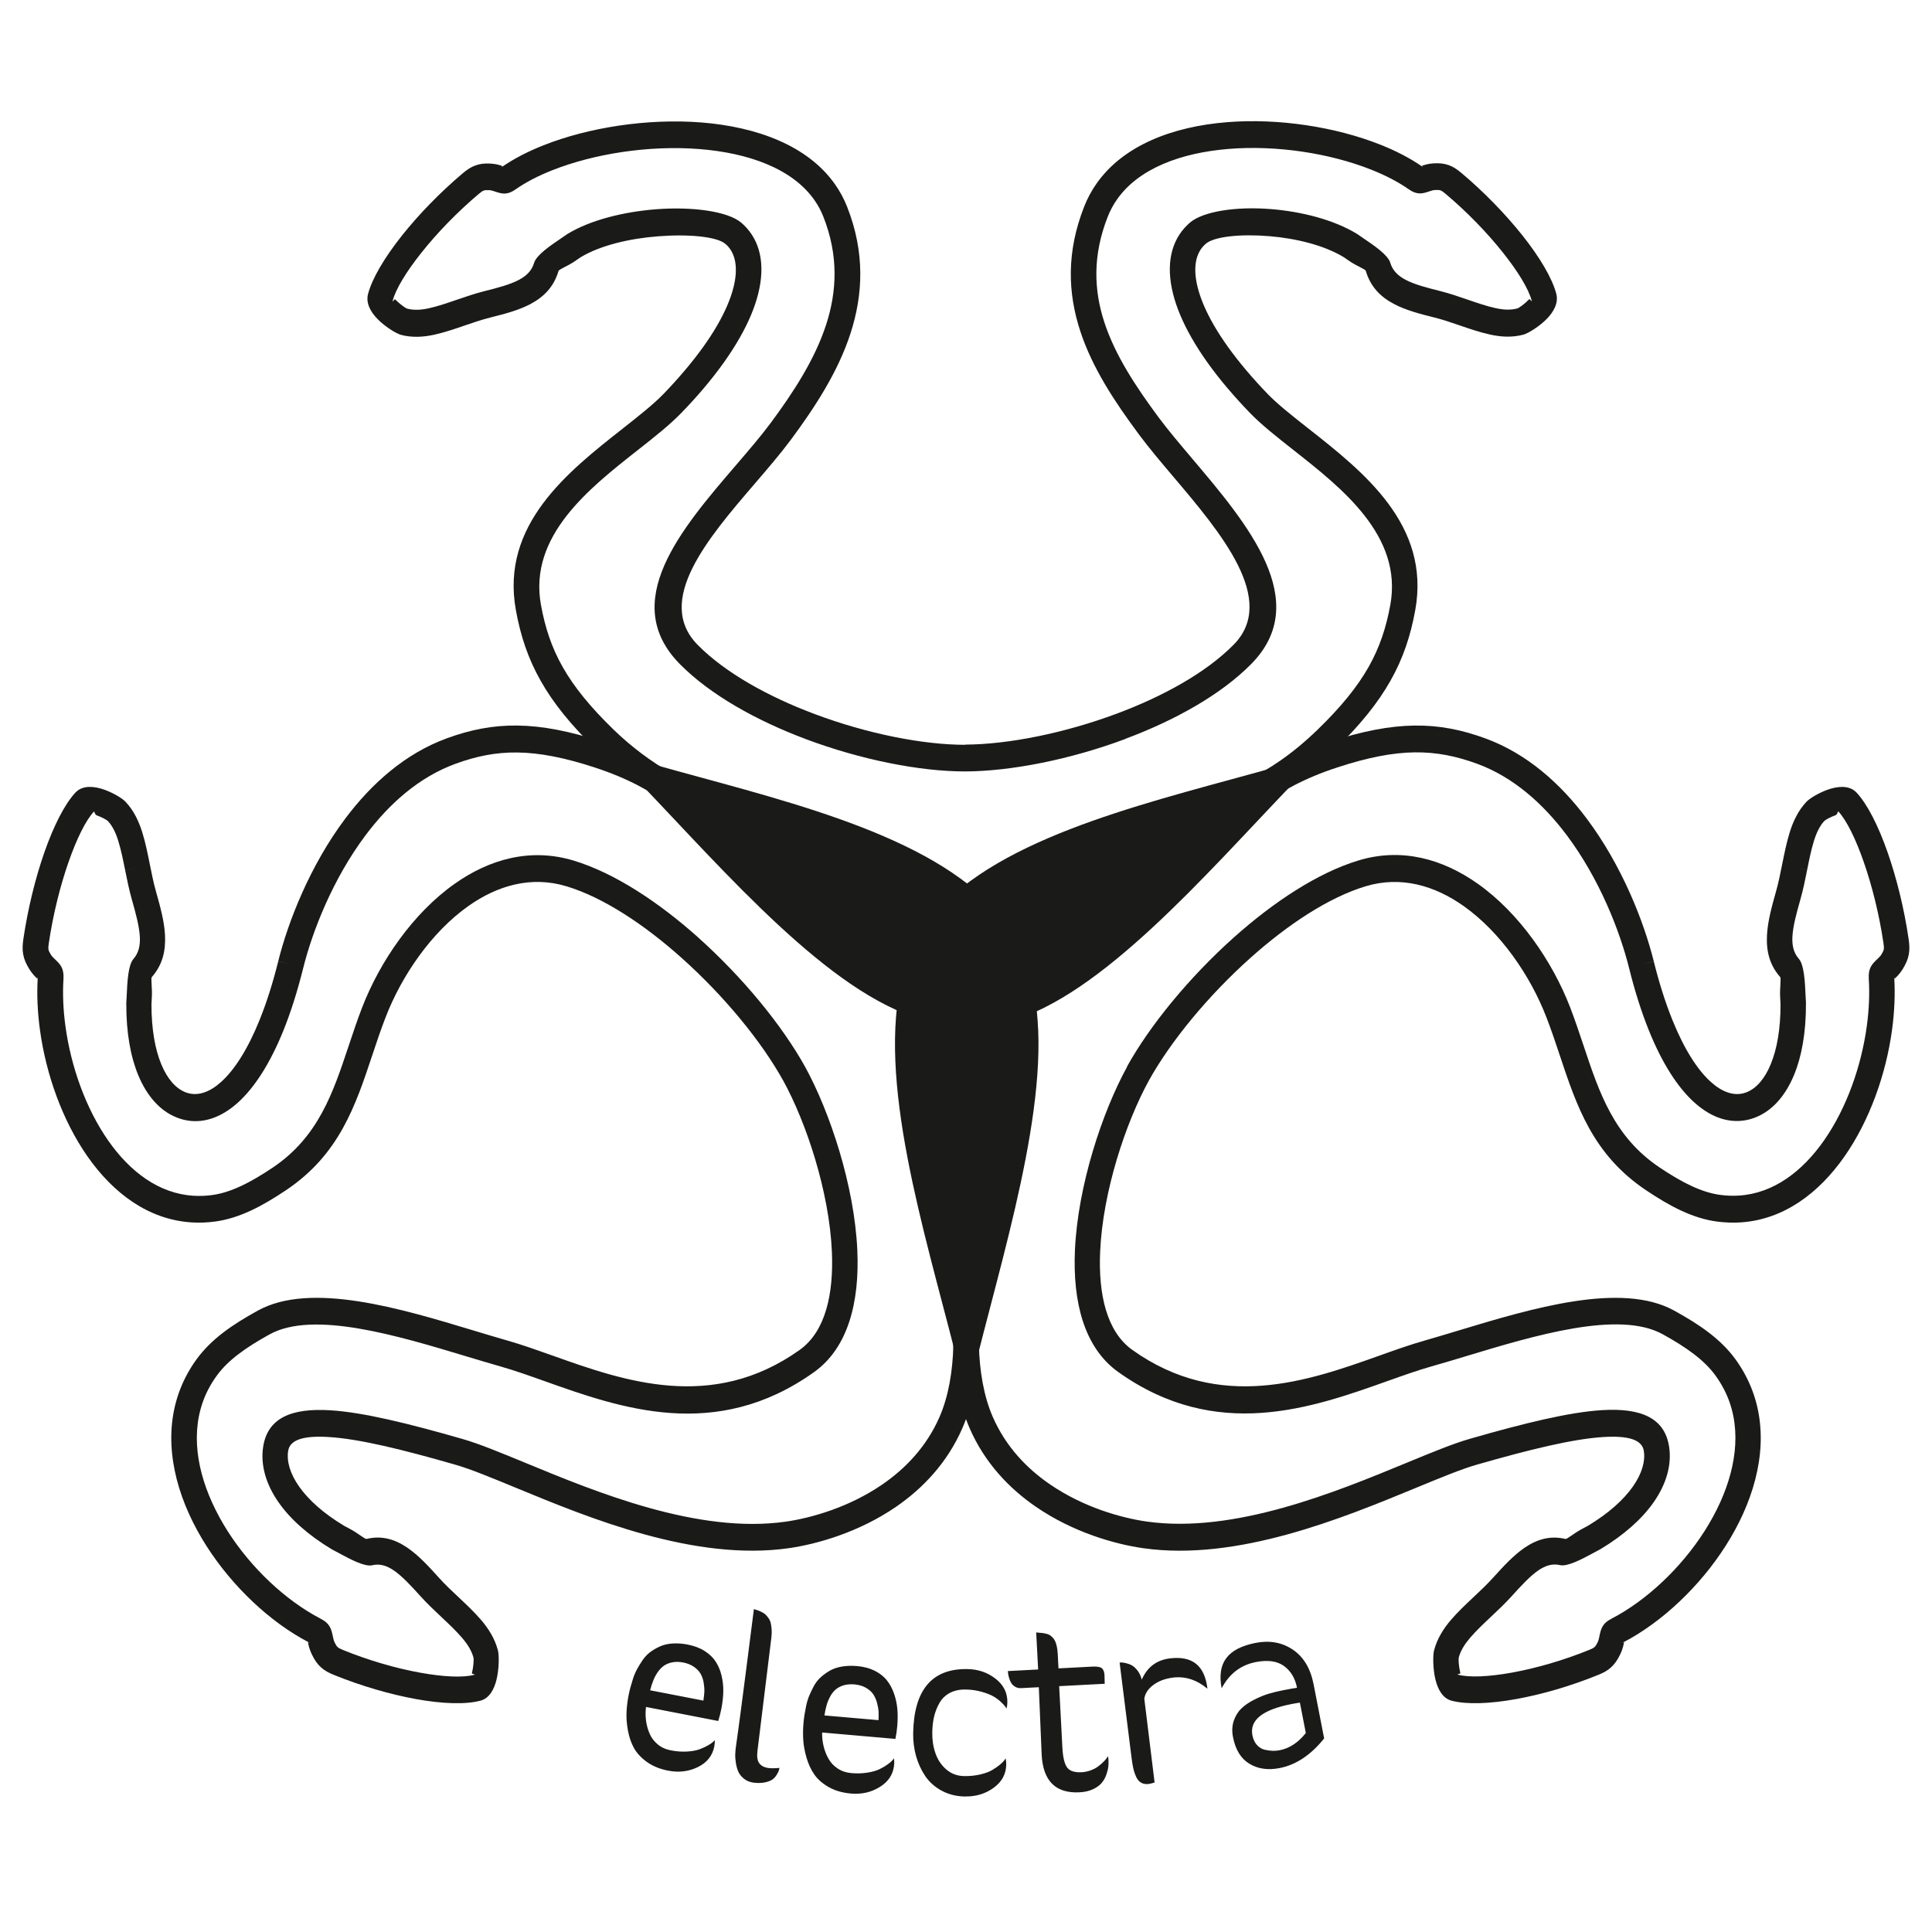 <svg xmlns="http://www.w3.org/2000/svg" id="a" viewBox="0 0 512 512"><defs><style>.b,.c{fill:#1a1a18;}.d{fill:none;stroke:#1a1a18;stroke-miterlimit:22.93;stroke-width:.57px;}.c{fill-rule:evenodd;}</style></defs><path class="b" d="m81.61,435.24c.13.02.82.34.41.13l-.3-.15-.12.02Zm-34.93-139.15h0s0,0,0,0h0Zm-36.69-36.83l.02-.33h0c.02-.42-.05.29-.1.42l.08-.09Zm175.02-10.83c11.81,10.55,22.25,23.3,28.35,34.28h0c6.58,11.98,13.08,31.53,13.84,48.66.6,13.55-2.36,25.78-11.5,32.28-26,18.52-51.25,9.53-71.34,2.38-4.13-1.47-8.04-2.86-11.63-3.88-3.01-.85-6-1.76-9.11-2.69-18.15-5.48-40.55-12.25-52.17-5.84-3.1,1.71-5.87,3.42-8.28,5.26-2.28,1.74-4.19,3.58-5.69,5.64-.88,1.2-1.64,2.43-2.28,3.68h-.01c-4.75,9.22-3.53,19.94,1,29.95,4.7,10.4,12.89,19.97,21.76,26.44,2.34,1.7,4.71,3.19,7.05,4.4,2.5,1.29,2.81,2.76,3.23,4.76.1.46.21,1.01.44,1.49.31.65.56,1.04.81,1.26.28.26.73.48,1.39.75,6.85,2.79,14.07,4.87,20.43,6.02,6.18,1.12,11.39,1.38,14.4.57h0c.58-.16-.72-.09-.63-.46.41-1.68.53-3.57.4-4.11-.23-.88-.62-1.75-1.1-2.59-.51-.88-1.16-1.75-1.87-2.58-1.65-1.93-3.56-3.73-5.49-5.54-1.89-1.78-3.81-3.58-5.53-5.49-2.53-2.8-4.86-5.34-7.11-6.88-1.84-1.26-3.7-1.87-5.73-1.38-1.99.47-5.91-1.64-8.75-3.18-.66-.35-1.24-.67-1.69-.9l-.21-.11c-6.39-3.83-11.06-8.08-14.08-12.36-3.53-5-4.88-10.12-4.18-14.78,1.15-7.68,7.44-10.38,17.79-9.74,8.67.53,20.63,3.46,35.03,7.6,4.43,1.27,10.08,3.61,16.68,6.33,18.88,7.8,45.76,18.89,68.97,15.59,6.81-.97,16.8-3.81,25.61-9.85,6.15-4.22,11.72-10.02,15.15-17.85,2.42-5.53,3.51-12.18,3.69-19,.21-8.32-.93-16.88-2.71-24.1l-.2-.79c-4.07-16.48-8.73-35.33-8.54-51.68.06-5.36.19-10.97.26-14.04-3.76-1.81-7.12-3.49-10.42-5.42-3.95-2.29-7.77-4.89-12.03-8.38l-.2-.18c-4.24-4.08-8.3-7.99-12.13-11.71-3.73-3.62-7-6.81-9.81-9.56l-1.29-1.27c-12.1-11.9-20.75-20.41-37.92-26.02-8.09-2.65-14.64-3.91-20.5-3.99-5.78-.08-10.99.99-16.5,3.01-9.68,3.54-17.57,10.64-23.78,18.92-8.7,11.6-14.1,25.46-16.53,35.22h0s0,0,0,0h0s0,0,0,0c-1.58,6.33-3.35,11.84-5.26,16.57-3.58,8.86-7.72,15.14-11.98,19.01-4.77,4.31-9.77,5.76-14.53,4.57h-.01c-.55-.14-1.16-.34-1.83-.61h0c-4.2-1.68-7.74-5.47-10.11-11.19-2.02-4.87-3.19-11.24-3.16-18.97v-.24c.04-.66.08-1.31.11-1.98.15-3.35.37-7.98,1.77-9.58h0c1.41-1.61,1.83-3.6,1.71-5.88-.15-2.81-1.07-6.2-2.12-9.89-.74-2.6-1.26-5.21-1.78-7.78l3.31-.74-3.31.73c-.54-2.69-1.07-5.34-1.82-7.75-.33-1.07-.72-2.08-1.19-2.99h0c-.43-.83-.94-1.59-1.53-2.23l-.07-.07c-.46-.38-1.61-.99-2.87-1.45-.68-.25-.55-1.16-.83-.98-2.16,2.35-4.53,7.18-6.67,13.29-2.23,6.37-4.13,13.97-5.25,21.58-.11.73-.15,1.25-.08,1.64.06.35.26.77.63,1.37.27.43.67.82,1.02,1.15,1.44,1.37,2.5,2.39,2.32,5.29h0c-.25,3.97-.07,8.23.53,12.57,1.46,10.64,5.36,21.72,11.33,30.26,5.74,8.22,13.39,14.04,22.55,14.62,1.64.1,3.32.05,5.04-.19h0c2.45-.34,4.94-1.15,7.52-2.35,2.73-1.26,5.51-2.93,8.46-4.9,12.09-8.11,15.99-19.8,20.09-32.1,1.17-3.5,2.35-7.06,3.66-10.43,4.68-12.08,13.41-24.87,24.46-32.68,9.25-6.54,20.1-9.64,31.6-6.16,10.79,3.27,22.49,10.99,33.02,20.4Zm22.5,37.87c-5.74-10.35-15.64-22.41-26.87-32.44-9.86-8.81-20.69-16.01-30.5-18.98-9.36-2.83-18.3-.22-25.99,5.21-9.86,6.97-17.71,18.51-21.94,29.45-1.35,3.49-2.46,6.82-3.55,10.1-4.49,13.49-8.77,26.32-22.84,35.76-3.28,2.2-6.36,4.04-9.36,5.43-3.13,1.45-6.22,2.45-9.38,2.88h-.01c-2.17.3-4.27.37-6.3.24-11.41-.72-20.75-7.7-27.61-17.52-6.63-9.5-10.97-21.75-12.57-33.47-.65-4.7-.85-9.34-.6-13.7l-.08.09s-.01.03-.02.02c-.61-.58-1.32-1.27-2.11-2.52-.89-1.43-1.4-2.63-1.64-3.96-.23-1.28-.17-2.5.05-4.03,1.2-8.14,3.21-16.22,5.56-22.95,2.47-7.06,5.4-12.83,8.26-15.89l.07-.07.05-.05.09-.08c1.87-1.76,4.87-1.49,7.61-.48,2.11.78,4.3,2.07,5.2,2.91l.08.07.09.09.08.08c1.11,1.18,2,2.49,2.73,3.89h0c.7,1.37,1.26,2.79,1.7,4.21.85,2.73,1.42,5.59,2,8.49h0s0,0,0,0h0c.49,2.44.98,4.91,1.64,7.22,1.16,4.11,2.2,7.91,2.38,11.54.21,4.15-.65,7.87-3.51,11.11h0c-.27.34.14,2.83.03,5.08-.04.95-.08,1.75-.11,2.15,0,6.58.96,11.89,2.6,15.86,1.6,3.88,3.82,6.37,6.32,7.38l-1.21,3.33,1.21-3.32c.26.1.59.21.98.31h0c2.63.65,5.58-.32,8.59-3.04,3.51-3.18,7-8.57,10.16-16.38,1.8-4.45,3.47-9.63,4.95-15.58l3.27.89-3.27-.91c2.61-10.45,8.4-25.32,17.78-37.81,6.93-9.23,15.82-17.19,26.85-21.23,6.22-2.28,12.16-3.49,18.8-3.4,6.55.09,13.7,1.45,22.41,4.29,18.68,6.11,27.79,15.06,40.54,27.61l1.29,1.27c2.95,2.89,6.21,6.08,9.78,9.54,3.44,3.33,7.43,7.18,11.98,11.56,3.95,3.23,7.46,5.62,11.05,7.7,3.67,2.13,7.5,4,11.99,6.14l2.04.97-.05,2.36-.02.87c-.06,2.37-.22,9.21-.3,15.45-.18,15.39,4.36,33.76,8.33,49.82l.2.79c1.92,7.79,3.16,17.03,2.92,26.05-.2,7.74-1.48,15.35-4.3,21.81-4.02,9.19-10.49,15.95-17.61,20.84-9.79,6.71-20.85,9.86-28.38,10.94-24.95,3.55-52.78-7.94-72.33-16.01-6.47-2.67-12.01-4.96-15.99-6.1-13.97-4.02-25.5-6.86-33.62-7.35-6.45-.39-10.28.62-10.74,3.72-.42,2.78.54,6.05,2.94,9.45,2.48,3.51,6.43,7.08,11.95,10.39.45.23,1.03.55,1.67.89,1.93,1.04,3.82,2.65,4.2,2.56,4.09-.98,7.58.09,10.89,2.36,2.9,1.99,5.52,4.82,8.33,7.94,1.63,1.81,3.39,3.47,5.14,5.1,2.12,2,4.23,3.98,6.02,6.07.96,1.12,1.85,2.33,2.61,3.64.79,1.36,1.43,2.83,1.85,4.43.35,1.35.3,4.99-.37,7.73-.65,2.67-1.96,4.97-4.22,5.58h-.01c-3.96,1.07-10.16.86-17.21-.43-6.74-1.23-14.42-3.44-21.72-6.41-1.37-.56-2.41-1.12-3.35-1.97-.98-.88-1.72-1.94-2.45-3.47-.63-1.31-.85-2.33-1.02-3.19,0,0,0,0,.02,0l.12-.02c-2.58-1.35-5.14-2.96-7.63-4.77-9.77-7.13-18.83-17.72-24.04-29.25-5.38-11.92-6.74-24.89-.82-36.36h0c.81-1.58,1.77-3.13,2.86-4.63,1.94-2.65,4.31-4.96,7.09-7.08,2.64-2.02,5.7-3.9,9.13-5.79,14.03-7.74,37.85-.55,57.15,5.28,3.22.97,6.32,1.91,9,2.67,3.77,1.07,7.8,2.51,12.06,4.02,18.67,6.65,42.14,15,65.37-1.54,6.85-4.88,9.03-14.83,8.54-26.07-.71-15.94-6.78-34.18-12.94-45.38h0Z"></path><path class="b" d="m429.98,435.37c-.41.21.28-.11.41-.13l-.12-.02-.3.15Zm35.34-139.27h0s0-.01,0-.01h0Zm36.67-37.16h0l.02.33.08.09c-.05-.13-.13-.84-.1-.42Zm-170.63-5.07c-11.22,10.03-21.12,22.09-26.87,32.44h0c-6.16,11.19-12.23,29.43-12.94,45.37-.5,11.24,1.69,21.19,8.54,26.07,23.23,16.54,46.7,8.19,65.37,1.54,4.26-1.52,8.28-2.95,12.06-4.02,2.68-.76,5.78-1.7,9-2.67,19.3-5.83,43.12-13.02,57.15-5.28,3.43,1.89,6.49,3.77,9.13,5.79,2.78,2.12,5.15,4.42,7.08,7.07h.01c1.09,1.51,2.05,3.06,2.86,4.64h0c5.92,11.48,4.56,24.45-.82,36.36-5.21,11.53-14.26,22.12-24.04,29.25-2.49,1.82-5.05,3.43-7.63,4.77l.12.02s.02,0,.02,0c-.18.86-.39,1.87-1.02,3.19-.73,1.52-1.47,2.58-2.45,3.47-.95.86-1.98,1.42-3.35,1.97-7.31,2.98-14.98,5.19-21.72,6.41-7.05,1.28-13.26,1.5-17.22.43h-.01c-2.26-.61-3.57-2.91-4.22-5.58-.67-2.74-.72-6.38-.37-7.73.41-1.6,1.06-3.07,1.85-4.43.76-1.31,1.66-2.53,2.61-3.64,1.79-2.09,3.89-4.07,6.02-6.07,1.74-1.64,3.51-3.3,5.14-5.1,2.81-3.11,5.43-5.95,8.33-7.94,3.31-2.26,6.8-3.33,10.89-2.36.37.09,2.27-1.52,4.2-2.56.64-.34,1.22-.66,1.67-.89,5.52-3.31,9.47-6.88,11.95-10.39,2.4-3.41,3.35-6.67,2.94-9.45-.46-3.1-4.29-4.12-10.74-3.72-8.13.5-19.66,3.34-33.62,7.35-3.98,1.14-9.52,3.43-15.99,6.1-19.55,8.07-47.38,19.56-72.33,16.01-7.54-1.07-18.6-4.23-28.38-10.94-7.13-4.89-13.6-11.65-17.61-20.84-2.82-6.46-4.1-14.07-4.3-21.81-.23-9.02,1-18.27,2.92-26.05l.2-.79c3.97-16.05,8.51-34.43,8.33-49.82-.07-6.24-.24-13.07-.3-15.45l-.02-.87-.05-2.36,2.04-.97c4.48-2.13,8.32-4,11.99-6.14,3.59-2.09,7.1-4.47,11.05-7.7,4.56-4.38,8.54-8.23,11.98-11.56,3.56-3.46,6.82-6.64,9.78-9.54l1.29-1.27c12.75-12.54,21.86-21.5,40.54-27.61,8.71-2.85,15.86-4.2,22.41-4.29,6.64-.09,12.58,1.12,18.8,3.4,11.03,4.03,19.92,11.99,26.85,21.23,9.38,12.49,15.17,27.36,17.78,37.81l-3.27.91,3.27-.89c1.48,5.94,3.15,11.13,4.95,15.58,3.16,7.81,6.65,13.21,10.16,16.38,3.01,2.72,5.96,3.69,8.59,3.04h0c.39-.1.73-.21.98-.31l1.21,3.32-1.21-3.33c2.51-1.01,4.72-3.5,6.32-7.38,1.64-3.97,2.61-9.28,2.6-15.86-.03-.39-.07-1.2-.11-2.15-.1-2.25.3-4.74.03-5.09h0c-2.86-3.23-3.73-6.95-3.51-11.1.19-3.63,1.22-7.43,2.38-11.54.66-2.32,1.15-4.79,1.64-7.22h0s0,0,0,0h0,0c.58-2.9,1.16-5.76,2-8.49.44-1.43.99-2.84,1.7-4.2h0c.73-1.41,1.62-2.73,2.73-3.9l.08-.08.09-.09.08-.07c.9-.85,3.09-2.13,5.2-2.91,2.73-1.01,5.74-1.28,7.61.48l.09.08.05.05.07.07c2.87,3.06,5.79,8.82,8.26,15.89,2.35,6.73,4.37,14.8,5.56,22.95.22,1.53.28,2.75.05,4.03-.24,1.33-.75,2.53-1.64,3.96-.78,1.25-1.5,1.93-2.11,2.52,0,0,0,0-.02-.02l-.08-.09c.25,4.36.04,8.99-.6,13.7-1.6,11.72-5.94,23.97-12.57,33.47-6.86,9.83-16.2,16.8-27.61,17.52-2.02.13-4.13.05-6.3-.24h-.01c-3.16-.43-6.25-1.43-9.38-2.88-2.99-1.39-6.08-3.23-9.35-5.43-14.07-9.44-18.35-22.26-22.84-35.76-1.09-3.28-2.2-6.61-3.55-10.1-4.23-10.94-12.08-22.47-21.94-29.45-7.69-5.43-16.63-8.04-25.99-5.21-9.81,2.97-20.64,10.16-30.5,18.98Zm-32.72,28.84c6.09-10.98,16.54-23.73,28.35-34.28,10.53-9.41,22.23-17.13,33.02-20.4,11.5-3.48,22.35-.37,31.6,6.16,11.05,7.81,19.78,20.6,24.46,32.68,1.3,3.37,2.49,6.93,3.66,10.43,4.1,12.3,7.99,23.99,20.09,32.1,2.94,1.97,5.73,3.64,8.45,4.9,2.59,1.2,5.08,2.01,7.53,2.35h0c1.72.24,3.4.29,5.04.19,9.16-.58,16.81-6.4,22.55-14.62,5.97-8.54,9.87-19.62,11.33-30.26.59-4.34.78-8.59.53-12.55h0c-.18-2.91.88-3.93,2.32-5.3.34-.33.75-.72,1.02-1.15.37-.6.57-1.02.63-1.37.07-.39.03-.91-.08-1.64-1.12-7.61-3.02-15.21-5.25-21.58-2.14-6.12-4.51-10.94-6.67-13.29-.28-.18-.15.73-.83.98-1.26.46-2.41,1.08-2.87,1.45l-.07.07c-.59.64-1.1,1.4-1.53,2.24h0c-.47.9-.86,1.92-1.19,2.98-.75,2.41-1.28,5.06-1.82,7.75l-3.31-.73,3.31.74c-.52,2.57-1.04,5.19-1.78,7.78-1.05,3.7-1.97,7.09-2.12,9.89-.12,2.29.3,4.27,1.71,5.87h0c1.41,1.61,1.62,6.24,1.77,9.59.03.67.06,1.32.11,1.98v.24c.03,7.73-1.14,14.1-3.16,18.97-2.36,5.72-5.91,9.51-10.11,11.2h0c-.67.26-1.28.46-1.83.6h-.01c-4.77,1.19-9.77-.26-14.53-4.57-4.27-3.87-8.4-10.14-11.98-19.01-1.91-4.73-3.69-10.24-5.26-16.57h0s0-.01,0-.01h0s0,.01,0,.01c-2.43-9.76-7.83-23.62-16.53-35.22-6.21-8.27-14.1-15.38-23.78-18.92-5.5-2.01-10.72-3.08-16.5-3.01-5.86.08-12.41,1.34-20.5,3.99-17.17,5.61-25.82,14.12-37.92,26.02l-1.29,1.27c-2.8,2.75-6.07,5.94-9.81,9.56-3.83,3.72-7.88,7.63-12.13,11.71l-.2.18c-4.25,3.49-8.08,6.09-12.03,8.38-3.31,1.92-6.66,3.61-10.42,5.42.07,3.07.2,8.68.26,14.04.19,16.35-4.47,35.21-8.54,51.68l-.2.79c-1.78,7.22-2.93,15.78-2.71,24.1.18,6.82,1.27,13.46,3.69,19,3.43,7.84,9,13.64,15.15,17.85,8.81,6.04,18.79,8.88,25.61,9.85,23.2,3.3,50.08-7.79,68.97-15.59,6.59-2.72,12.25-5.06,16.68-6.33,14.39-4.14,26.35-7.07,35.03-7.6,10.34-.63,16.64,2.06,17.79,9.74.7,4.66-.65,9.77-4.18,14.78-3.02,4.27-7.69,8.53-14.08,12.36l-.21.11c-.45.23-1.03.54-1.69.9-2.84,1.54-6.77,3.65-8.75,3.18-2.03-.48-3.89.13-5.73,1.38-2.24,1.54-4.58,4.08-7.11,6.88-1.73,1.91-3.64,3.72-5.53,5.49-1.93,1.82-3.84,3.61-5.49,5.54-.71.84-1.36,1.7-1.87,2.58-.49.84-.87,1.71-1.1,2.59-.14.54-.01,2.42.4,4.11.09.38-1.21.3-.63.46h0c3.01.81,8.21.56,14.4-.56,6.36-1.16,13.58-3.23,20.43-6.02.66-.27,1.11-.49,1.39-.75.25-.23.5-.62.81-1.26.23-.48.34-1.02.44-1.49.41-1.99.72-3.46,3.23-4.76,2.34-1.21,4.71-2.69,7.05-4.4,8.86-6.47,17.06-16.04,21.76-26.44,4.52-10.01,5.75-20.74,1-29.94h-.01c-.64-1.26-1.4-2.49-2.28-3.7h0c-1.51-2.06-3.42-3.9-5.69-5.64-2.41-1.84-5.18-3.55-8.28-5.26-11.62-6.41-34.02.35-52.17,5.84-3.1.94-6.09,1.84-9.11,2.69-3.59,1.02-7.5,2.41-11.63,3.88-20.08,7.15-45.34,16.14-71.34-2.38-9.14-6.51-12.1-18.73-11.5-32.28.76-17.14,7.26-36.68,13.84-48.65h0Z"></path><path class="b" d="m133.15,43.96c-.1.13-.65.56-.28.3l.24-.17.04-.14Zm243.7.14l.24.17c.36.26-.18-.17-.28-.3l.04.14Zm-78.61,151.73c-14.58,5.45-30.32,8.56-42.44,8.61h-.01c-12.09.01-27.68-3.12-42.14-8.53-13.11-4.91-25.39-11.74-33.45-19.89-16.3-16.47.31-35.82,14.82-52.72,3.35-3.91,6.59-7.67,9.19-11.17,6.05-8.17,11.69-16.81,14.7-26.02,2.9-8.89,3.35-18.41-.72-28.7-.63-1.6-1.43-3.07-2.38-4.41-5.88-8.37-17.57-12.49-30.5-13.5-13.35-1.05-27.87,1.24-38.91,5.6h-.01c-3.74,1.48-7.06,3.19-9.76,5.09-2.3,1.62-3.67,1.16-5.51.55-.44-.15-.96-.32-1.45-.35-.7-.04-1.16,0-1.48.11h-.01c-.33.12-.74.42-1.29.88-5.74,4.84-11.07,10.37-15.2,15.57-4.01,5.04-6.82,9.64-7.64,12.78-.16.63.43-.63.7-.36,1.19,1.22,2.67,2.28,3.16,2.42h.01c.86.24,1.78.32,2.71.3.99-.02,2.03-.18,3.08-.41,2.31-.51,4.8-1.37,7.32-2.23,2.4-.82,4.83-1.66,7.29-2.28,3.57-.89,6.84-1.75,9.23-3.02,1.95-1.04,3.38-2.41,3.99-4.49.61-2.07,4.33-4.59,7.02-6.41.64-.43,1.21-.82,1.57-1.08l.21-.14c6.22-3.81,15.15-5.91,23.46-6.57,9.8-.77,19.12.57,22.62,3.54.25.21.49.43.71.64h0c4.28,4.14,5.77,10.39,3.78,18.28-1.77,7.03-6.4,15.51-14.44,25-1.73,2.05-3.68,4.2-5.85,6.44-3.13,3.25-7.21,6.46-11.61,9.92-12.95,10.19-28.96,22.79-25.66,41h0c1.09,6.01,2.81,11.28,5.76,16.48,3,5.29,7.31,10.61,13.54,16.64,4.76,4.61,9.94,8.46,15.46,11.61,5.77,3.3,11.94,5.86,18.4,7.73h0s.76.22.76.22h.01c15.64,4.54,33.53,9.73,46.9,18.06,4.27,2.66,8.93,5.64,11.47,7.27,3.37-2.51,6.43-4.72,9.69-6.77,3.86-2.43,7.91-4.6,12.93-6.73l.25-.1c5.18-1.71,10.38-3.42,15.72-5.17,5.62-1.83,9.85-3.2,12.79-4.14l1.69-.54c15.88-5.05,27.22-8.66,40.43-21.45,6.23-6.03,10.54-11.35,13.54-16.64,2.94-5.2,4.67-10.47,5.76-16.48h0c3.29-18.22-12.71-30.81-25.66-41-4.4-3.47-8.49-6.68-11.62-9.92-2.09-2.17-4.04-4.32-5.83-6.44h-.01c-8.04-9.49-12.68-17.98-14.45-25.01-1.99-7.89-.49-14.16,3.79-18.29h0c.2-.2.43-.41.7-.64,3.51-2.97,12.26-4.32,21.56-3.55,7.91.65,16.47,2.76,22.7,6.57l.21.14c.36.26.93.65,1.57,1.08,2.69,1.82,6.41,4.34,7.02,6.41.61,2.07,2.04,3.45,3.99,4.49,2.38,1.27,5.65,2.12,9.23,3.02,2.47.62,4.9,1.45,7.3,2.28,2.52.87,5.01,1.72,7.32,2.23,1.05.23,2.09.39,3.08.41.93.02,1.84-.07,2.7-.3h.01c.5-.13,1.97-1.2,3.16-2.42.27-.28.86.98.7.36-.83-3.14-3.63-7.73-7.65-12.78-4.13-5.2-9.46-10.73-15.2-15.56h0c-.54-.46-.95-.75-1.31-.89h0c-.32-.12-.78-.15-1.49-.11-.49.03-1.01.2-1.45.35-1.84.61-3.2,1.06-5.51-.55-2.77-1.94-6.17-3.71-10.01-5.22-10.84-4.29-24.87-6.51-37.76-5.46-12.46,1.02-23.71,5.1-29.51,13.36-.97,1.38-1.8,2.9-2.45,4.55-4.07,10.29-3.71,19.49-.92,28.03,2.9,8.85,8.42,17.15,14.41,25.24,2.4,3.23,5.55,6.96,8.85,10.86,14.69,17.35,32.07,37.88,15.64,54.48-8.09,8.18-20.31,14.95-33.34,19.81Zm-42.46,1.5c11.38-.05,26.29-3.02,40.21-8.22,12.21-4.56,23.56-10.8,30.91-18.23,11.73-11.85-3.3-29.61-16.01-44.61-3.28-3.87-6.42-7.58-9.12-11.22-6.39-8.62-12.29-17.53-15.49-27.3-3.3-10.09-3.73-20.95,1.07-33.08.86-2.18,1.96-4.2,3.27-6.06,7.11-10.12,20.18-15.06,34.44-16.22,13.84-1.13,28.94,1.28,40.65,5.91,4.18,1.65,7.97,3.61,11.14,5.81l-.04-.14s-.02-.03-.01-.03c.79-.26,1.72-.57,3.15-.65,1.59-.09,2.82.05,4.04.5h.01c1.18.43,2.16,1.09,3.3,2.06h.01c6.1,5.14,11.76,11.02,16.15,16.54,4.59,5.78,7.88,11.32,8.97,15.46.62,2.37-.62,4.71-2.5,6.64-1.92,1.97-4.89,3.84-6.2,4.19h0c-1.5.41-3.03.56-4.55.53h-.01c-1.47-.04-2.91-.24-4.3-.55-2.73-.6-5.37-1.51-8.03-2.42-2.23-.77-4.5-1.55-6.77-2.11-3.97-.99-7.61-1.95-10.71-3.6-3.53-1.88-6.17-4.53-7.41-8.75-.12-.43-2.39-1.28-4.22-2.51-.61-.41-1.17-.79-1.63-1.12-5.28-3.2-12.73-4.98-19.71-5.56-7.75-.64-14.6.11-16.82,1.99-.1.09-.23.21-.38.35h0c-2.36,2.27-3.08,6.1-1.8,11.22,1.51,5.99,5.66,13.46,12.96,22.08h0c1.66,1.96,3.5,4,5.53,6.11,2.73,2.83,6.67,5.93,10.93,9.28,14.46,11.38,32.34,25.45,28.25,48.04h0c-1.23,6.8-3.2,12.8-6.61,18.81-3.35,5.91-8.05,11.73-14.75,18.23-14.38,13.93-26.33,17.72-43.05,23.04l-1.69.54c-4.6,1.46-8.88,2.85-12.76,4.11-4.13,1.35-9.37,3.07-15.59,5.13-4.6,1.96-8.32,3.95-11.83,6.17-3.58,2.26-7.04,4.81-11.05,7.83l-1.8,1.36-1.9-1.22-.92-.59h-.01c-2.05-1.32-7.28-4.67-12.38-7.85-12.62-7.87-30.04-12.92-45.26-17.34h0s-.75-.22-.75-.22h-.01c-6.92-2.01-13.57-4.77-19.83-8.34-6.02-3.44-11.65-7.63-16.81-12.62-6.71-6.5-11.41-12.32-14.75-18.23-3.4-6-5.37-12-6.6-18.79h0c-4.1-22.59,13.79-36.67,28.25-48.05,4.25-3.35,8.19-6.45,10.93-9.28,1.96-2.04,3.81-4.08,5.53-6.11,7.31-8.62,11.45-16.09,12.96-22.07,1.29-5.12.56-8.96-1.8-11.23h-.01c-.13-.12-.25-.24-.37-.33-2.23-1.89-9.62-2.63-17.88-1.98-7.39.58-15.21,2.37-20.47,5.56-.45.32-1.01.7-1.62,1.11-1.82,1.23-4.09,2.08-4.22,2.51-1.24,4.22-3.88,6.87-7.41,8.75-3.1,1.65-6.75,2.61-10.71,3.6-2.26.57-4.53,1.35-6.76,2.11-2.67.92-5.3,1.82-8.04,2.43-1.39.31-2.83.51-4.3.55h-.01c-1.52.03-3.05-.11-4.55-.52h0c-1.31-.36-4.28-2.23-6.19-4.2-1.89-1.93-3.13-4.27-2.5-6.64,1.09-4.13,4.38-9.67,8.97-15.45,4.39-5.52,10.05-11.4,16.15-16.54,1.13-.95,2.11-1.61,3.32-2.05h0c1.22-.45,2.45-.59,4.05-.5,1.42.08,2.36.39,3.15.65,0,0,0,.02-.01.03l-.04.14c3.08-2.13,6.78-4.04,10.91-5.67h0c11.89-4.71,27.49-7.17,41.8-6.05,14.72,1.16,28.23,6.13,35.43,16.37,1.28,1.82,2.36,3.79,3.2,5.92,4.8,12.13,4.28,23.32.88,33.74-3.3,10.1-9.33,19.38-15.78,28.08-2.71,3.65-6.05,7.54-9.5,11.56-12.46,14.51-26.72,31.12-15.14,42.82,7.32,7.4,18.73,13.71,31.02,18.31,13.75,5.15,28.51,8.13,39.89,8.13h0Z"></path><path class="c" d="m237.92,267.54c-.06.65-.12,1.31-.18,1.99-2.42,30.09,11.81,70.63,18.47,100.59,6.44-28.95,20.67-70.71,18.49-99.62-.07-.92-.15-1.82-.23-2.68.72-.34,1.45-.69,2.2-1.06,24.94-12.47,52.29-46.28,72.96-66.61-28.05,8.93-68.63,16.26-92.24,33.51-.38.28-.75.55-1.11.82-.59-.46-1.21-.92-1.85-1.38-23.62-17.25-64.19-24.59-92.24-33.51,20.67,20.33,48.02,54.14,72.96,66.61.96.48,1.89.92,2.79,1.34Z"></path><path class="d" d="m237.92,267.54c-.06.65-.12,1.31-.18,1.99-2.42,30.09,11.81,70.63,18.47,100.59,6.44-28.95,20.67-70.71,18.49-99.62-.07-.92-.15-1.82-.23-2.68.72-.34,1.45-.69,2.2-1.06,24.94-12.47,52.29-46.28,72.96-66.61-28.05,8.93-68.63,16.26-92.24,33.51-.38.28-.75.55-1.11.82-.59-.46-1.21-.92-1.85-1.38-23.62-17.25-64.19-24.59-92.24-33.51,20.67,20.33,48.02,54.14,72.96,66.61.96.48,1.89.92,2.79,1.34Z"></path><path class="b" d="m346.06,459.29l-1.57-8.07c-.53.06-1.24.18-2.17.36-7.73,1.5-11.2,4.26-10.42,8.29.21,1.07.62,1.93,1.22,2.59.61.67,1.33,1.08,2.13,1.26.81.17,1.53.26,2.13.27.61,0,1.19-.05,1.75-.16,2.59-.5,4.89-2.01,6.92-4.55m-22.3-11.85c-.65-3.37-.25-6.05,1.23-8.01,1.46-1.97,4.06-3.31,7.79-4.04,3.69-.72,6.97-.13,9.82,1.78,2.86,1.91,4.7,4.98,5.53,9.21l2.79,14.33c-3.52,4.4-7.46,7.02-11.82,7.86-3.06.6-5.72.22-7.97-1.14-2.26-1.35-3.71-3.71-4.37-7.09-.3-1.56-.23-3,.21-4.31.46-1.31,1.12-2.4,2.01-3.25.89-.86,2.01-1.63,3.36-2.31,1.34-.69,2.63-1.22,3.85-1.59,1.22-.36,2.52-.68,3.92-.95,1.77-.34,2.97-.56,3.62-.64-.49-2.55-1.66-4.47-3.46-5.78-1.81-1.3-4.28-1.65-7.43-1.04-4.03.78-7.05,3.11-9.08,6.95Zm-3.79.05s-.02,0-.14-.08c-2.64-2.18-5.5-3.13-8.57-2.87-.13.01-.26.03-.38.05-2.05.25-3.78.89-5.18,1.92-1.41,1.03-2.22,2.25-2.44,3.67l2.73,22.21c-.61.2-1.14.33-1.57.39-.77.1-1.43-.02-1.98-.33-.56-.31-1-.83-1.33-1.55-.34-.74-.59-1.48-.77-2.27-.17-.78-.33-1.74-.47-2.88l-3.15-25.14c.13-.01.29-.03.5-.03.2-.01.6.06,1.18.18.57.14,1.1.33,1.59.61.48.26.98.72,1.49,1.38.5.65.87,1.45,1.11,2.39,1.43-3.32,3.92-5.2,7.47-5.64,2.95-.36,5.25.11,6.89,1.42,1.65,1.31,2.67,3.5,3.04,6.57Zm-43.91,17.5l-.75-17.85-4.67.24c-.59.03-1.1-.07-1.54-.33-.44-.25-.79-.55-1.02-.9-.24-.35-.44-.77-.58-1.25-.16-.47-.25-.87-.3-1.17-.05-.31-.09-.61-.1-.87l8.03-.42-.52-9.82c.19.03.5.06.91.09.41.03.72.06.95.09.22.03.51.1.89.19.37.1.67.22.88.36.22.15.47.36.74.64.27.29.5.61.66.97.17.37.31.84.44,1.41.13.57.2,1.21.24,1.93l.2,3.85,9-.47c1.25-.06,2.09.08,2.5.44s.65.95.69,1.79l.06,2.32-12.07.63.85,16.25c.14,2.57.55,4.33,1.24,5.28.68.95,1.98,1.38,3.89,1.28.83-.04,1.64-.22,2.44-.52.79-.3,1.45-.66,1.96-1.06.53-.4,1-.81,1.41-1.22.41-.41.7-.76.87-1.03l.29-.4c.06.25.1.62.12,1.1.03.55.02,1.1-.05,1.7-.07.59-.24,1.29-.53,2.11-.29.81-.69,1.53-1.21,2.14-.52.63-1.27,1.18-2.28,1.67-1.02.48-2.21.76-3.6.83-6.32.33-9.68-2.99-10.04-9.98Zm-20.27,11.12c-2.3-.04-4.36-.55-6.18-1.52-1.82-.98-3.26-2.26-4.36-3.84-1.08-1.6-1.91-3.37-2.47-5.33-.54-1.95-.81-3.99-.77-6.1.2-11.49,4.99-17.15,14.37-16.99,2.86.05,5.35.9,7.47,2.56,2.13,1.66,3.16,3.74,3.12,6.25,0,.54-.08,1.1-.22,1.67-.08-.13-.19-.31-.33-.53-.15-.22-.51-.62-1.12-1.2-.59-.57-1.27-1.07-2.01-1.5-.74-.43-1.79-.85-3.11-1.22-1.32-.38-2.75-.59-4.27-.61-1.62-.03-3,.28-4.19.9-1.17.63-2.08,1.51-2.72,2.62-.65,1.12-1.12,2.33-1.44,3.62-.3,1.29-.47,2.71-.49,4.27-.03,1.96.25,3.8.85,5.5.59,1.7,1.55,3.14,2.87,4.27,1.32,1.15,2.9,1.73,4.72,1.76,1.52.03,2.95-.12,4.27-.43,1.32-.31,2.38-.7,3.17-1.17.8-.47,1.47-.94,2.04-1.41.57-.47.96-.87,1.2-1.2l.32-.5c.12.57.17,1.13.16,1.66-.04,2.52-1.15,4.57-3.33,6.15-2.17,1.58-4.69,2.35-7.55,2.3Zm-37.3-21.49l14.33,1.25c.05-.79.05-1.56.02-2.29-.05-.73-.19-1.52-.43-2.38-.24-.86-.58-1.61-1.02-2.25-.44-.63-1.08-1.19-1.93-1.68-.85-.48-1.86-.77-3.03-.88-1.08-.09-2.05,0-2.91.26-.85.27-1.55.66-2.11,1.15-.56.5-1.05,1.14-1.45,1.9-.4.76-.71,1.53-.92,2.32-.22.78-.4,1.64-.55,2.6Zm8.68-13.08c1.75.15,3.3.56,4.64,1.23,1.33.68,2.41,1.51,3.21,2.52.81,1.01,1.44,2.18,1.91,3.53.47,1.34.77,2.72.89,4.14.12,1.42.11,2.92-.03,4.51-.1,1.15-.26,2.27-.49,3.37l-19.42-1.7c-.02,1.22.1,2.41.38,3.58.28,1.18.7,2.28,1.29,3.33.57,1.05,1.39,1.92,2.43,2.62,1.05.7,2.26,1.11,3.64,1.23,1.52.13,2.95.09,4.29-.13,1.34-.21,2.42-.53,3.25-.94.83-.41,1.54-.83,2.13-1.27.6-.43,1.02-.8,1.28-1.11l.35-.47c.08.58.1,1.14.05,1.67-.22,2.51-1.47,4.48-3.76,5.9-2.28,1.43-4.84,2.02-7.7,1.77-2.25-.2-4.22-.77-5.88-1.71-1.66-.95-2.93-2.06-3.82-3.35-.89-1.28-1.58-2.78-2.07-4.47-.49-1.69-.78-3.27-.86-4.72-.09-1.45-.07-2.94.07-4.47.06-.75.15-1.44.25-2.09.1-.65.25-1.45.45-2.43.2-.96.47-1.85.8-2.65.33-.8.74-1.65,1.21-2.54.48-.89,1.08-1.67,1.8-2.34.73-.66,1.53-1.24,2.42-1.77.9-.52,1.97-.89,3.22-1.11,1.25-.21,2.6-.26,4.07-.13Zm-32.16,21.6c.02-.18.07-.59.16-1.2.09-.61.24-1.66.44-3.15.2-1.49.46-3.43.78-5.82.31-2.38.77-5.9,1.37-10.55.6-4.65,1.28-9.97,2.04-15.98.47.14.82.25,1.05.33.24.08.57.23,1,.45.44.21.78.42,1,.64.22.21.49.51.77.9.29.38.49.81.62,1.28.11.47.21,1.04.26,1.73.05.68.03,1.42-.07,2.24l-3.69,30.04c-.18,1.49-.02,2.59.51,3.27.52.69,1.35,1.1,2.47,1.24.7.09,1.66.08,2.86-.04-.06.3-.12.55-.19.78-.07.22-.26.58-.58,1.1-.32.51-.69.92-1.13,1.22-.44.3-1.08.56-1.94.74-.87.18-1.85.21-2.97.08-1.02-.13-1.89-.47-2.58-1.03-.7-.56-1.2-1.18-1.51-1.86-.3-.69-.52-1.47-.66-2.36-.13-.89-.19-1.64-.16-2.26.02-.6.07-1.2.14-1.79Zm-22.72-15.19l14.12,2.74c.13-.78.21-1.54.26-2.28.03-.73-.03-1.53-.17-2.41-.14-.88-.41-1.66-.78-2.35-.37-.67-.95-1.3-1.74-1.87-.8-.57-1.77-.97-2.92-1.19-1.06-.21-2.04-.22-2.92-.04-.88.18-1.61.49-2.22.92-.61.44-1.16,1.02-1.64,1.73-.48.71-.87,1.45-1.16,2.21-.3.75-.57,1.59-.82,2.53Zm10.01-12.1c1.73.34,3.22.9,4.48,1.71,1.25.81,2.24,1.76,2.93,2.84.69,1.09,1.21,2.32,1.53,3.7.33,1.39.48,2.79.45,4.21-.03,1.43-.2,2.92-.5,4.48-.22,1.14-.5,2.23-.84,3.3l-19.14-3.72c-.15,1.21-.15,2.41,0,3.59.16,1.2.46,2.34.94,3.45.46,1.11,1.18,2.05,2.14,2.86.97.81,2.13,1.34,3.49,1.6,1.49.29,2.93.4,4.28.32,1.36-.08,2.47-.28,3.33-.6.87-.32,1.62-.67,2.26-1.04.64-.36,1.09-.69,1.39-.97l.4-.43c.02.58-.03,1.14-.13,1.67-.48,2.47-1.93,4.3-4.35,5.48-2.41,1.18-5.03,1.5-7.84.96-2.22-.43-4.11-1.2-5.67-2.31-1.55-1.12-2.7-2.36-3.45-3.73-.75-1.37-1.28-2.92-1.59-4.67-.31-1.73-.43-3.33-.36-4.79.07-1.45.24-2.93.54-4.44.14-.73.3-1.42.47-2.05.17-.63.4-1.42.7-2.36.3-.94.67-1.79,1.08-2.55.41-.76.9-1.56,1.47-2.4.57-.84,1.25-1.55,2.03-2.14.79-.58,1.65-1.08,2.6-1.5.95-.43,2.05-.68,3.32-.77,1.26-.08,2.62.02,4.06.3Z"></path></svg>
